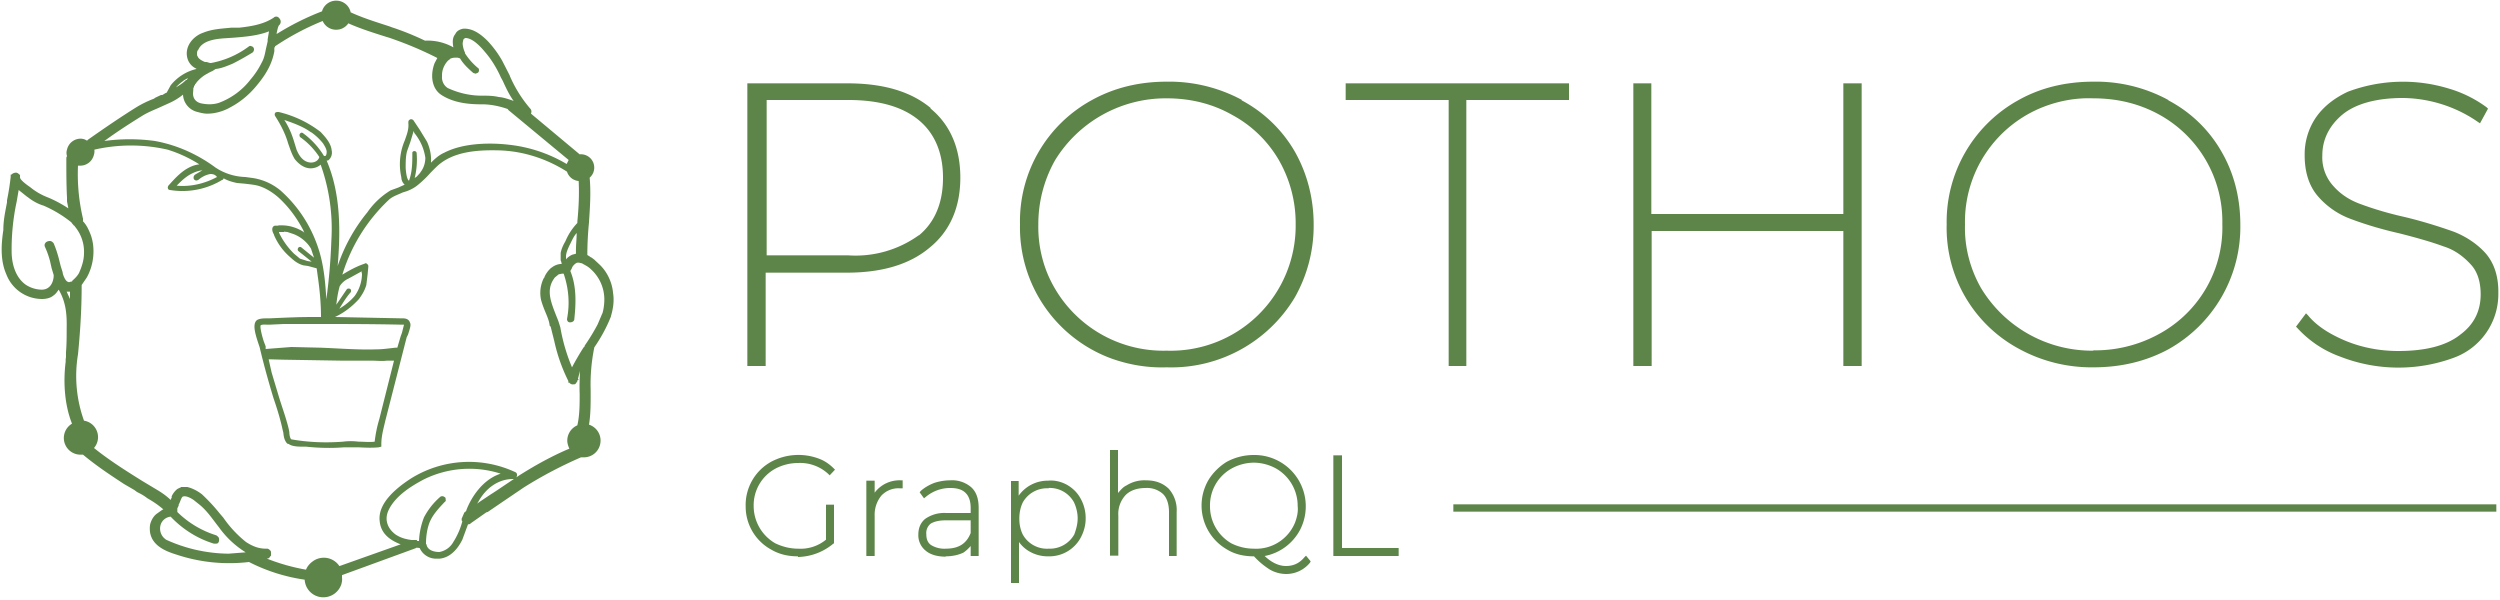 <svg xmlns="http://www.w3.org/2000/svg" width="750" height="180" fill="none">
  <style>
    :root {
      --logo-color: #5E8549;
    }

    @media(prefers-color-scheme: dark) {
      :root {
        --logo-color: white;
      }
    }
  </style>
  <path fill="#5E8549" d="M275.6 70.6a32.5 32.5 0 0 1-21.2 6H230V30h24.5c9.2 0 16.3 2 21.2 6.1 4.8 4 7.2 9.9 7.2 17.2 0 7.5-2.4 13.3-7.2 17.3Zm3.6-38.2c-6-5-14.3-7.4-25-7.4h-30v84.8h5.5v-28H254c10.7 0 19-2.5 25-7.6 6-4.9 9.1-12 9.1-20.9 0-8.8-3-15.9-9-20.8h.1Zm70.8 72.8A37.7 37.7 0 0 1 314.2 82a37 37 0 0 1-2.7-14.7 39 39 0 0 1 5-19.2A39 39 0 0 1 350 29.5c7.3 0 13.9 1.7 19.7 5a35.8 35.8 0 0 1 14 13.6 38.1 38.1 0 0 1 5 19.2 37.5 37.5 0 0 1-38.7 37.9ZM372.6 30a46 46 0 0 0-22.6-5.5c-8.2 0-15.7 1.8-22.4 5.5A41.4 41.4 0 0 0 306 67.3a41.9 41.9 0 0 0 27 40.1c5.4 2 11.2 3 17 2.8a43.2 43.2 0 0 0 38.4-20.9 43.6 43.6 0 0 0 5.7-21.9c0-8-2-15.5-5.7-22a40.2 40.2 0 0 0-15.9-15.3V30Zm31.2 0h30.8v79.8h5.3V30h30.8v-5h-67v5Zm149.1 34.2h-57.5V25H490v84.8h5.5V69.3H553v40.5h5.5V25H553v39.2Zm75.1 41a38.9 38.9 0 0 1-33.7-18.8c-3.3-5.8-5-12.4-4.8-19A37 37 0 0 1 613.2 32c4.7-1.8 9.8-2.7 14.8-2.5 7.2 0 13.8 1.6 19.8 4.9a36.6 36.6 0 0 1 18.9 32.8 36.3 36.3 0 0 1-19 33 39.8 39.8 0 0 1-19.8 4.9h.1ZM650.5 30a45.5 45.5 0 0 0-22.5-5.5c-8.2 0-15.8 1.8-22.4 5.5A41.7 41.7 0 0 0 584 67.3a41.2 41.2 0 0 0 21.6 37.3 45.4 45.4 0 0 0 22.4 5.6c8.3 0 15.8-1.8 22.5-5.4a42 42 0 0 0 21.6-37.4c0-8-1.9-15.5-5.7-22a39.5 39.5 0 0 0-15.9-15.3V30Zm95.2 46c-2.6-2.9-6-5.1-9.6-6.5-4.8-1.7-9.7-3.2-14.7-4.4-4.5-1-9-2.3-13.3-3.9-3.3-1.2-6-3-8.1-5.4a12.7 12.7 0 0 1-3.3-9.2c0-4.9 2.2-9 6-12.2 4-3.3 10.3-5 18.2-5 8 .1 15.9 2.6 22.5 7.2l.6.4 2.4-4.4-.4-.4a36.4 36.4 0 0 0-11.6-5.7 47 47 0 0 0-30 1c-4.3 2-7.6 4.7-9.8 8a19.7 19.7 0 0 0-3.2 11.1c0 5 1.3 9.2 4 12.3 2.6 3 5.9 5.3 9.6 6.7 3.7 1.4 8.6 3 14.8 4.4 5.5 1.4 10 2.7 13.2 3.9 3.3 1 6 3 8.2 5.4 2 2.1 3 5.2 3 9 0 5-2 9-6 12-4.2 3.4-10.5 5-18.7 5-5.5 0-10.8-1-15.7-3-4.8-2-8.8-4.5-11.4-7.7l-.6-.6-3 4 .4.4a32 32 0 0 0 12.9 8.6 48 48 0 0 0 34.1.3A20.3 20.3 0 0 0 749.5 88c.1-4.9-1.2-9-3.8-12Zm-497.3 76h1.3v10.9a14 14 0 0 1-4.6 2.7 16.6 16.6 0 0 1-13.5-1c-2.3-1.2-4.2-3-5.5-5.2a15.4 15.4 0 0 1-1.9-7.6 14 14 0 0 1 7.5-12.8 16 16 0 0 1 7.7-1.8c2.1 0 4 .3 5.8 1a11 11 0 0 1 4.5 2.8l-.8 1a12.7 12.7 0 0 0-9.5-3.5 13.7 13.7 0 0 0-12 6.5c-1 2.1-1.7 4.4-1.7 6.8a13.3 13.3 0 0 0 13.7 13.5c3.7 0 6.6-1.1 8.9-3v-10.4Z"/>
  <path fill="#5E8549" d="M239.4 137.6a14.4 14.4 0 0 0-12.8 7 13.6 13.6 0 0 0-1.8 7.1 13.5 13.5 0 0 0 7.1 12.4 16.2 16.2 0 0 0 13 .9 13 13 0 0 0 4.2-2.6v-10h-.2v10l-.2.2a13.3 13.3 0 0 1-9.3 3.1 14.6 14.6 0 0 1-12.4-6.9 13.4 13.4 0 0 1-1.9-7 13.8 13.8 0 0 1 7-12.1 15 15 0 0 1 7.3-1.9c3.8 0 7 1.1 9.4 3.3l.2-.2a9.5 9.5 0 0 0-4-2.4c-1.8-.6-3.7-.9-5.6-.9Zm0 29.3c-3 0-5.6-.6-8-2a14.7 14.7 0 0 1-7.7-13 14.8 14.8 0 0 1 7.7-13.4 17.4 17.4 0 0 1 14-1c1.8.6 3.4 1.7 4.7 3l.4.4-1.6 1.7-.4-.4a12.4 12.4 0 0 0-9-3.3c-2.5 0-4.8.6-6.9 1.7a12.5 12.5 0 0 0-6.5 11.1 12.9 12.9 0 0 0 6.5 11.3c2.1 1 4.4 1.6 6.8 1.6a12 12 0 0 0 8.4-2.7v-10.5h2.4V163l-.2.1c-3 2.5-6.7 3.9-10.6 4v-.2Zm25.6-21a10 10 0 0 1 5.3-1.3v1.3h-.3c-2.6 0-4.6.8-6 2.4a9.4 9.4 0 0 0-2.2 6.6v11.3h-1.2v-21.6h1.3v5.3a7.8 7.8 0 0 1 3.2-4"/>
  <path fill="#5E8549" d="M269.7 145.2c-1.5 0-3 .4-4.4 1.2-1 .6-1.8 1.5-2.4 2.6l.8-1.1a8 8 0 0 1 6-2.5v-.2Zm-8.7 20.5h.4v-11c0-1 0-1.9.3-2.8l-.3 1v-7.7h-.4v20.5Zm1.5 1.1h-2.6v-22.6h2.5v3.6a9.3 9.3 0 0 1 7.9-3.7h.5v2.4h-.8a7 7 0 0 0-5.6 2.2 9 9 0 0 0-2 6v12.1Zm29.3-6.8v-4.3h-8c-2.3 0-4 .3-5 1a4.4 4.4 0 0 0-1.6 3.6 4.4 4.4 0 0 0 1.8 3.7c1 .9 2.6 1.3 4.7 1.3 3.9 0 6.6-1.8 8-5.3Zm-.8-13.4c1.3 1.3 2 3.3 2 5.8v13.8h-1.4v-4.4a7.7 7.7 0 0 1-3 3.3 9.3 9.3 0 0 1-5 1.2c-2 .1-4-.5-5.7-1.7a5.5 5.5 0 0 1-2.1-4.3 5.4 5.4 0 0 1 1.9-4.3c1.3-1.1 3.3-1.7 6-1.7h8v-2.1c0-2.1-.6-3.8-1.8-4.9a7.3 7.3 0 0 0-5-1.6c-2.8 0-5.6 1-7.7 3l-.8-1.1c1.2-1 2.4-1.8 3.9-2.2 1.4-.7 3-1 4.6-1 2.7 0 4.7.8 6 2"/>
  <path fill="#5E8549" d="M283.8 156.1c-2.2 0-3.6.4-4.6 1a3.6 3.6 0 0 0-1.3 3.2c0 1.4.4 2.5 1.4 3.2 1.3.8 2.9 1.2 4.4 1.1 3.8 0 6.2-1.4 7.5-4.7v-3.8h-7.4Zm0-1.1c-2.6 0-4.5.4-5.6 1.5a4.9 4.9 0 0 0-1.8 3.9c0 1.6.7 3 2 4 1.2 1 3 1.5 5.3 1.5 2 0 4-.5 5.5-1.7a8.9 8.9 0 0 1-5.5 1.5 8 8 0 0 1-5-1.4 5 5 0 0 1-2-4c0-1.6.6-2.9 1.8-3.9 1.1-.8 3-1.4 5.3-1.4h8.5v10.7h.3v-13.3c0-2.4-.6-4.3-2-5.5a8 8 0 0 0-5.4-1.9 12.9 12.9 0 0 0-8 2.8l.2.2c2.2-1.8 5-2.8 7.8-2.7 2.2 0 4 .6 5.2 1.8 1.1 1.1 2 3 2 5.3v2.6h-8.6Zm0 12c-2.6 0-4.7-.6-6.1-1.8a5.9 5.9 0 0 1-2.2-4.8c0-1.9.6-3.5 2-4.7a9.9 9.9 0 0 1 6.3-1.8h7.4v-1.5c0-2-.5-3.5-1.5-4.5-1.1-1.1-2.6-1.5-4.7-1.5-2.7 0-5.3 1-7.3 2.7l-.5.4-1.3-1.8.3-.4c1.1-1 2.5-1.8 4-2.4 1.5-.5 3.2-.8 4.8-.8a8.8 8.8 0 0 1 6.4 2.1c1.5 1.4 2.2 3.4 2.2 6.2v14.4h-2.4v-3c-.6.7-1.3 1.4-2.2 2-1.5.7-3.3 1.1-5.3 1.1v.1Zm35.4-3a9 9 0 0 0 3.3-3.4 10.6 10.6 0 0 0 .1-10 8.8 8.8 0 0 0-8.2-4.8 9.5 9.5 0 0 0-8 4.6c-.8 1.6-1.3 3.4-1.2 5.2 0 1.8.4 3.5 1.2 5a8.8 8.8 0 0 0 8 4.6c1.8 0 3.4-.5 4.8-1.2Zm.8-18c1.6.9 2.8 2.2 3.7 3.9 1 1.7 1.5 3.7 1.4 5.7a10 10 0 0 1-1.4 5.5 11 11 0 0 1-3.7 4c-1.7.9-3.6 1.4-5.6 1.3a9.8 9.8 0 0 1-9.2-6v14h-1.4v-29.6h1.4v5.8a9.9 9.9 0 0 1 9.4-6c2 0 3.7.4 5.4 1.3"/>
  <path fill="#5E8549" d="M314.6 146.5a8.3 8.3 0 0 0-7.8 4.3c-.7 1.5-1 3.1-1 4.8 0 1.7.3 3.2 1 4.7a8.3 8.3 0 0 0 7.8 4.3 8.4 8.4 0 0 0 7.7-4.3c.5-1.4 1-3 1-4.8 0-1.6-.4-3.3-1.1-4.8a8.3 8.3 0 0 0-7.8-4.3h.2Zm-.2 19.2a9.6 9.6 0 0 1-8.4-4.9 9.3 9.3 0 0 1-1.4-5.3 10.4 10.4 0 0 1 5-8.9 9.4 9.4 0 0 1 4.8-1.2 9.4 9.4 0 0 1 8.5 4.9 11.6 11.6 0 0 1 .1 10.5 9.3 9.3 0 0 1-8.6 5Zm-10 8.1h.2v-15.7l1.1 2.2a9.1 9.1 0 0 0 8.7 5.6 10 10 0 0 0 5.2-1.4c1.6-.8 2.8-2 3.7-3.6.8-1.5 1.3-3.3 1.3-5.5a11 11 0 0 0-1.3-5.3 9.5 9.5 0 0 0-8.9-5 9.4 9.4 0 0 0-8.8 5.7l-1 2.3v-7.8h-.3v28.5Zm1.3 1.1h-2.4v-30.6h2.3v4.4a10.7 10.7 0 0 1 8.8-4.5c2-.2 4 .3 5.8 1.3 1.7 1 3.1 2.4 4 4.1a12 12 0 0 1 1.5 6c0 2.1-.6 4.1-1.6 5.9a10.7 10.7 0 0 1-9.5 5.4 11 11 0 0 1-6-1.6 9.8 9.8 0 0 1-2.9-2.7v12.3Zm44.5-28c1.6 1.5 2.4 3.8 2.4 6.7v12.7h-1.4v-12.6a8 8 0 0 0-2-5.8 7.4 7.4 0 0 0-5.5-2c-2.7 0-4.8.8-6.3 2.3a8.8 8.8 0 0 0-2.4 6.5v11.5h-1.4v-30.7h1.4v14.2a8.9 8.9 0 0 1 3.4-3.8c1.5-1 3.3-1.4 5.5-1.4 2.7 0 4.8.8 6.3 2.3"/>
  <path fill="#5E8549" d="M334.2 165.7h.3v-11c0-1.2.1-2.3.4-3.3l-.4 1v-16.3h-.3v29.6Zm17.6 0h.3v-12a9 9 0 0 0-2.2-6.5 8.2 8.2 0 0 0-6-2.2 10 10 0 0 0-5.2 1.5c-1 .5-2 1.4-2.6 2.4l.8-1.1a9 9 0 0 1 6.8-2.4c2.6 0 4.6.6 6 2.2a8.7 8.7 0 0 1 2 6v12.1Zm1.3 1.1h-2.4v-13.1c0-2.4-.6-4.3-1.8-5.5a7.1 7.1 0 0 0-5.2-1.8c-2.5 0-4.6.7-6 2.1a8.3 8.3 0 0 0-2.2 6.2v12H333V135h2.4v12.9c.8-.9 1.5-1.8 2.6-2.3a10 10 0 0 1 5.8-1.5c2.8 0 5 .8 6.8 2.5a9.6 9.6 0 0 1 2.4 7v13.2Zm11.1-8.3c1.2 2.2 2.9 3.7 5 5a14.8 14.8 0 0 0 13.9 0 13 13 0 0 0 6.8-11.8 13.3 13.3 0 0 0-6.8-11.6 14.4 14.4 0 0 0-14 0 13 13 0 0 0-6.6 11.6c0 2.5.5 4.8 1.7 7v-.2Zm28.3 10a8.7 8.7 0 0 1-6.7 3.2c-1.5 0-3-.5-4.5-1.3a22 22 0 0 1-4.8-3.9h-.4a15 15 0 0 1-7.7-2 16 16 0 0 1-5.5-5.2 15.4 15.4 0 0 1 .1-15c1.3-2.3 3.2-4.1 5.5-5.4a17 17 0 0 1 15.5 0 14.8 14.8 0 0 1-5.7 27.5c2.6 2.6 5.1 4 7.5 4a8 8 0 0 0 6-3l.7 1Z"/>
  <path fill="#5E8549" d="M376.2 138.8a14 14 0 0 0-6.8 1.8 12.6 12.6 0 0 0-6.4 11.1 12.8 12.8 0 0 0 6.4 11.3c2 1 4.3 1.6 6.7 1.6a12.6 12.6 0 0 0 12.4-7.8c.6-1.6 1-3.3.8-5a12.9 12.9 0 0 0-6.4-11.2 14 14 0 0 0-6.7-1.8Zm0 27a14.4 14.4 0 0 1-12.4-7 13.5 13.5 0 0 1-1.9-7 13.8 13.8 0 0 1 7-12.1 15 15 0 0 1 14.4 0 13.6 13.6 0 0 1 7 12 13.9 13.9 0 0 1-6.9 12 14 14 0 0 1-7.3 2h.1Zm0-28.2c-2.7 0-5.3.6-7.6 1.9a12 12 0 0 0-5.1 5 14.8 14.8 0 0 0 0 14.6c1.2 2.1 3 3.8 5.1 5 2.3 1.2 5 1.9 7.5 1.8h.6v.2a22 22 0 0 0 4.8 3.8 8.1 8.1 0 0 0 7.7.4c1-.4 2-1 2.7-1.8l-.1-.3a8 8 0 0 1-6 2.8c-2.6 0-5.3-1.5-8-4.4l-.6-.7h1.1a14.4 14.4 0 0 0 10.8-7.4c1.1-2 1.7-4.4 1.7-6.8a13.7 13.7 0 0 0-7.2-12.3 14.9 14.9 0 0 0-7.5-1.8Zm9.5 34.6a10 10 0 0 1-4.7-1.3 23 23 0 0 1-4.8-4c-3 0-5.7-.6-8-2a15.2 15.2 0 0 1-5.6-21c1.3-2.1 3.3-4.1 5.5-5.4a17 17 0 0 1 8-2 15.4 15.4 0 0 1 14 22.3 15.2 15.2 0 0 1-10.7 8c2.2 2.1 4.4 3 6.4 3 2.2 0 4-.8 5.5-2.6l.5-.5 1.4 1.7-.2.4a9.2 9.2 0 0 1-7.2 3.4Zm15-35h1.4V165h17.1v1.3h-18.5v-29.2Z"/>
  <path fill="#5E8549" d="M401.2 165.7h17.6v-.2h-17.2v-27.8h-.4v28Zm18.6 1.1H400v-30.2h2.6v27.8h17v2.4Zm16.1-13.3h313v-2.2H436v2.2ZM180.7 94l-1.4 3.3a60.8 60.8 0 0 1-3.9 6.4v.2l-.3.3-.2.3a82.2 82.2 0 0 0-3.3 5.7 55.1 55.1 0 0 1-3.5-12l-.6-1.9-.8-2c-1.5-3.9-3-7.6-.2-11.1l.5-.4.6-.5 1-.2h.5c1.5 4.4 1.9 9 1 13.6 0 .5.3 1 .8 1h.2c.5 0 1.2-.3 1.2-1 .5-4.7.7-9.8-1.2-14.4l.4-.7.2-.5.2-.3c.4-.5.9-.9 1.3-1h.5l.4.1.5.1.5.3c.8.4 1.6.9 2.2 1.5a12.2 12.2 0 0 1 4 9c0 1.4-.2 3-.6 4.3Zm-24.9 48.6-7 4.7-1.7 1.1-3 2-1 .7.3-.4c2.5-4.6 6.4-7 10.5-7h.2c.4 0 .9-.4 1-1v-.2c0-.4-.1-.7-.6-.9a32.9 32.9 0 0 0-31.3 2c-4.6 3-9.9 7.5-9.3 12.7.3 3.3 2.4 5.5 6.3 7l-18.3 6.5h-.1a5.6 5.6 0 0 0-8.1-1.3c-.8.6-1.5 1.4-1.9 2.4a60 60 0 0 1-11.7-3.3l.3-.1h.2l.3-.3.1-.2.3-.3v-1c0-.3-.1-.5-.4-.7-.1-.2-.4-.3-.6-.4h-.5c-2.2 0-4-.7-6-2a34 34 0 0 1-6.8-7.3l-1.2-1.4c-1.6-2-3.3-3.8-5.2-5.6-1.3-1-2.8-1.8-4.4-2.2h-2v.2c-.3 0-.6.2-1 .4a5.9 5.9 0 0 0-1.7 2.2v.5l-.2.2-.1.4c-1.1-1.1-2.4-2-3.5-2.7l-5-3-2.4-1.5c-4.6-2.9-8.5-5.5-12.1-8.4a5 5 0 0 0-3-8.2 39.6 39.6 0 0 1-1.8-19.9c.8-8.1 1.1-14.7 1.1-20.8l1.5-2.2c2.3-4 2.7-9.4 1-13.4-.5-1.2-1.1-2.5-2.1-3.5v-.8a57.9 57.9 0 0 1-1.5-15.9h.7a4.2 4.2 0 0 0 4-3c.2-.6.3-1.2.2-1.8a49.2 49.2 0 0 1 22 0c2.9.9 6 2.2 9.5 4.4-.8.1-1.6.3-2.3.6-2.9 1.2-5 3.6-6.9 5.7a1 1 0 0 0-.2 1c0 .2.4.4.6.4 5.4.9 11-.2 15.6-3 .2 0 .4-.2.5-.5 1.2.7 2.6 1.1 4 1.4l2.3.2c1.5.2 3 .3 4.3.7 2.2.7 4.2 2 5.9 3.5 2.7 2.5 5.2 5.6 7.4 9.8l.3.8-.2-.3c-2-1.3-4.3-2-6.6-2h-1v-.2.3h-1a1 1 0 0 0-.7.5c-.3.7 0 1.5.4 2.2v.1a18 18 0 0 0 4.8 6.6c1.1 1 2.2 2 4 2.5l1.4.2 2.6.7.3 2.2c.6 4.1 1 8.3 1 12.4h-2.5c-4.2 0-8.5.2-12.8.4h-.6c-1.2 0-2.8 0-3.5.7-1.1 1.2-.4 3.8.6 6.8l.4 1.2c1.2 5.1 2.6 10.1 4.1 15.1 1.1 3.2 2.1 6.4 2.8 9.7l.2.8c.1 1.1.3 2.4 1.2 3.3l.4.1c1 .7 2.6.8 4 .8h1.2c3.8.4 7.6.5 11.4.2h4.4c2 .1 4 .2 6 0l.8-.2v-.8c0-2.4.7-4.8 1.2-7l6.4-25 .4-.8c.5-1.6 1-2.9.6-3.6-.4-1.3-1.7-1.3-2.4-1.3h-.3l-19.8-.4c2.8-1.3 5.2-3.2 7.2-5.4 1.1-1.5 1.8-2.8 2.2-4.2l.4-3.3.2-2.2c0-.3 0-.6-.4-.8-.2-.3-.4-.3-.7-.1-2.4.8-4.6 2-6.7 3.3a51.4 51.4 0 0 1 14-22.5c1.1-1 2.7-1.5 4.2-2.2 1.5-.4 2.9-1 4.2-2a32 32 0 0 0 4-3.8 61 61 0 0 1 2-2c4.8-4.5 12.2-4.9 18-4.8 7.5.1 14.7 2.4 21 6.4a4 4 0 0 0 3.5 2.8c.2 4 0 8.2-.4 12.2v.4a17.8 17.8 0 0 0-3.5 5.3l-.2.4c-.6 1-1.1 2.2-1.3 3.3v2.2l.2.5.1.6h-.4a5 5 0 0 0-2.5 1l-.3.2c-.9.8-1.6 1.8-2 2.8v.1l-.2.2a10 10 0 0 0-.8 6.4c.4 1.5 1 3 1.6 4.4.4 1 .9 2.2 1 3.4l.3.3 1.1 4.4c.9 4.1 2.3 8.1 4.2 11.9v.5h.3a1.3 1.3 0 0 0 1.3.5c.3 0 .4 0 .6-.2l.5-.7v-.3l.4-.1-.2-.4.6-2.3c-.1 2.3-.2 4.6-.1 6.8 0 3.2 0 6.5-.7 9.5a5 5 0 0 0-3 5c.1.7.3 1.3.6 2-5 2.1-10.1 4.9-15 8Zm-16.2 11-.4.2v.2l-.1.2-.6 1.4v.5l.2.3a22 22 0 0 1-2.7 6.2 6 6 0 0 1-4.2 3c-1.4 0-3.3-.4-3.8-2v-.2l-.2-.2v-.2c0-2.2.4-5 1.4-7 1-2 2.6-3.7 4.2-5.4.3-.2.4-.4.3-.7 0-.3 0-.6-.2-.7-.5-.4-1.1-.5-1.6 0a21.2 21.2 0 0 0-4.7 6 22 22 0 0 0-1.5 7.1h-.5l-.2-.3h-1.5c-1.6-.2-3.3-.6-4.9-1.7-2.5-1.9-3.3-4.6-2-7.3 2.2-4.6 7.6-7.6 10.6-9.2a30.8 30.8 0 0 1 23-1.7c-5.6 1.8-8.9 7.4-10.2 10.7l-.2.6h-.2v.2ZM20 87.5h1v2.2l-1-2.2Zm35-63.3 1.4-.8-.2.3-.2.3h-.2c-1 1-2 1.6-3 2.2.6-.7 1.4-1.4 2.3-2Zm84-12.3c.2-.3.4-.4.6-.5 1.6 0 3.6 1.4 5.9 4.2 2 2.3 3.6 5 4.8 7.7l.5.9c1 2.2 2 4.3 3.3 6.1l-.5-.2c-1.5-.5-2.7-.9-4-1-1.7-.4-3.4-.4-5.1-.4-3.5 0-7-.8-10.2-2.3a3.8 3.8 0 0 1-1.7-3.4v-.4c0-1.6.6-3 1.6-4.2l.3-.3.3-.2.3-.3c.5-.2.9-.3 1.6-.3h.6l.7.2c1 1.7 2.4 3 4 4.4l.7.2.7-.3c.2-.2.3-.4.3-.8 0-.3-.1-.5-.3-.6a19 19 0 0 1-3.9-4.4v-.2c-.4-.9-.7-1.9-.7-2.9l.2-1ZM62.3 22l.8-.4.4-.2h.1l.3-.2.8-.5c1.8-.2 3.4-.9 5.1-1.6 2-1 3.9-2.1 5.9-3.3.3-.2.5-.6.5-1 0-.3-.2-.8-.7-.9a.7.7 0 0 0-.8 0 27 27 0 0 1-11.4 5H63l-1-.3h-.5c-1-.4-2-1-2.2-1.7-.2-.2-.2-.5-.2-.8 0-.3 0-.8.4-1.2 1.2-2.7 5-3.2 7.7-3.4l3-.2c3.6-.3 7.2-.6 10.5-1.9l-.4 2.4v.6l-.5 2.2c-.3 1.4-.5 2.8-1.3 4.2a24 24 0 0 1-3.3 5 21.4 21.4 0 0 1-9.4 7c-1.7.6-3.6.6-5.5.2-1.6-.4-2.4-1.5-2.4-3l.1-1.2v-.4l.2-.3v-.3l.3-.3v-.2l.4-.4v-.1c1-1.2 2.2-2.2 3.5-2.8ZM5 60.5l.6-3.5 2 1.6.5.4.3.2c1.4 1.1 3 2 4.7 2.5 3 1.3 5.8 3 8.3 5l.2.3.6.7h.1l.2.3c1.8 2.2 2.8 5 2.7 7.9 0 2.2-.7 4.2-1.5 6-.5.9-1.2 1.6-2 2.3 0 .2-.1.2-.3.3h-.2c-.2.1-.5.2-.7.1-.7-.2-1.1-1-1.5-2l-.2-.7v-.2l-.6-1.9-.6-2.4c-.4-1.5-.9-3-1.5-4.4-.3-.4-.7-.7-1.1-.7-.6 0-1.1.2-1.4.6-.3.4-.3.9 0 1.4a27 27 0 0 1 1.4 4l.5 2.2.6 2v.4c-.1 1.7-1 4-3.6 4a9 9 0 0 1-4.8-1.5c-2.5-1.8-4-5-4.2-9.3-.1-5.2.4-10.5 1.5-15.6ZM57.7 52c.8-.4 1.9-.8 3-.9l-2.2 1.3c-.5.4-.5 1-.3 1.4.3.3.7.5 1.2.2l.2-.1a7.4 7.4 0 0 1 3.5-1.7c.8 0 1.5.2 2 .9-3.7 2-8 3-12.1 2.6 1.4-1.4 2.8-2.8 4.7-3.7Zm27.5 17.5 1 .1 1.8.6c1.9.7 4 2.2 5.3 4.4l.9 2.7-3.7-3c-.3-.3-.7-.3-1 0-.2.3-.3.7 0 1l4 3.2-.7-.1-.6-.1-2.2-.7-1.8-1.5a22.6 22.6 0 0 1-4.5-6.3v-.2h1.5Zm8.2-29.8a17 17 0 0 1 3.5 3.3c.5.8 1 1.6 1.1 2.4 0 .4 0 1.1-.4 1.4h-.4a23.4 23.4 0 0 0-6.1-6.7c-.4-.4-.8-.4-1.1 0-.2.2-.2.6 0 1a22 22 0 0 1 5.8 6l-.1.3c-.6 1.3-2.2 1.6-3.4 1.2-1.7-.5-2.7-2.2-3.3-3.6l-.8-2.6c-.7-2.3-1.6-4.4-2.9-6.4 3.3 1.1 6 2.2 8 3.7ZM108.6 82a11.6 11.6 0 0 1-2.2 6.8 18 18 0 0 1-4.6 3.8c1-1.6 2-3.3 3.3-4.8.3-.3.3-.8 0-1.1a1 1 0 0 0-1 0l-3.2 4.7c.2-1.9.5-3.7 1-5.5.6-1 1.5-1.8 2.6-2.3l4-2.2v.6Zm-57.4 73c3.5 3.7 8 6.6 13 8.1h.4c.3 0 .6 0 .8-.2.3-.3.4-.8.3-1.3 0-.4-.4-.7-.8-1a28.7 28.7 0 0 1-11.7-7v-1.1l.4-.8v-.3l.2-.4c.3-.6.6-1.7 1-2 .7-.3 1.8 0 3.3 1l1.5 1.2c2.2 1.7 3.8 4 5.4 6.1l.7.9a28 28 0 0 0 8 7.5l-5.1.4h-.1a46 46 0 0 1-18.7-4.2l-.6-.5a4 4 0 0 1-1-4 3.5 3.5 0 0 1 3-2.4Zm83-140.1h-.3.3Zm-16 93.3-4.4 17.5a39 39 0 0 0-1.4 6.8c-1.5.2-3.2 0-4.8 0-1.6-.2-3.2-.2-4.7 0-5.2.4-10.4.2-15.5-.7-.4-.3-.6-1.4-.6-2.2l-.2-1c-.8-3.3-2-6.5-3-9.8l-2.1-7-.9-4h.6l3.5.1 18 .3h8.9c1.5 0 3 .2 4.4 0h2.2Zm1-3.9h-.5c-2 .2-3.8.5-5.7.5-5.7.2-11.4-.3-17-.5l-8.6-.2-7.7.6v-.8l-.5-1.3c-.4-1.1-1.3-4.4-1-5 .3-.3 1.5-.2 2-.2h.8l4.2-.2h8.5c8.8 0 17.6 0 26.5.2h1l-.6 2.4-.4 1.1-1 3.4Zm6.9-52.5L125 53l-.6.4c.6-2.4.8-4.9.6-7.4 0-.9-1.4-.9-1.3 0 0 2.7 0 5.5-1 8.2-.3-.1-.8-.9-1-3.8v-.2c0-1.6 0-3.2.4-4.8l1-2.8 1-3.3.2.6a15 15 0 0 1 3.3 7.4c0 1.6-.5 3.2-1.5 4.4Zm26.4-8.4c-4.4-.5-13-.8-19.2 2.4-1.6.7-2.8 1.8-4 3v-.3c.1-1.7-.2-3.8-1.2-6l-2.2-3.6-1.8-2.7c-.2-.4-.8-.5-1-.4-.4.2-.6.4-.6.9v.2c.2 1.9-.5 3.6-1.1 5.3a18.1 18.1 0 0 0-1 11 3 3 0 0 0 1 2.2l-2 .9-2.2.8a23 23 0 0 0-7 6.6 51 51 0 0 0-8.9 16.1c.9-10.7.9-21.8-3.3-31.6l.5-.1a3 3 0 0 0 1-3c-.2-2.2-2-4.1-3.3-5.5a33 33 0 0 0-12.6-6c-.3 0-.8 0-1 .2a.9.9 0 0 0 0 1.1c1.6 2.5 3 5.2 3.8 8 .6 1.7 1.1 3.3 2 4.8.8 1 2.5 2.8 4.8 2.8 1.1 0 2.2-.4 3-1.1a57.2 57.2 0 0 1 3.2 22.9c-.2 5.8-.7 11.7-1.5 17.5-.3-5.3-.8-10.8-2.6-15.9-2.2-6.4-6-12.2-11.2-16.8a17 17 0 0 0-8.3-3.7l-2.2-.3a17.1 17.1 0 0 1-8.9-2.8c-5.4-4-11.6-6.8-18.2-8-5-.7-10.2-.7-15.2 0C35 39.6 39 37 42.9 34.6c1.5-.9 3-1.5 4.6-2.2l3.1-1.4a19 19 0 0 0 4.3-2.6 5.6 5.6 0 0 0 4 5.1c1.1.3 2.2.6 3.3.6 2.9 0 5.5-1.1 6.7-1.8 3.3-1.7 6.1-4.1 8.4-7 2.9-3.5 4.4-6.6 5-9.9v-1.2h.2v-.3a78 78 0 0 1 14.3-7.6 4.4 4.4 0 0 0 3.6 2.6 4.4 4.4 0 0 0 4.1-1.9c3.6 1.6 7.4 2.8 11.2 4l1 .3c5 1.7 9.8 3.7 14.5 6.1l-.8 1.5c-1.3 3.3-1.1 7.7 2.2 9.7 4 2.5 8.8 2.7 12.1 2.7 2.4 0 5 .5 7.6 1.4l.2.3 18.1 15-.6 1.2a43 43 0 0 0-17.5-5.8Zm17.3 34.3V77c0-1.1.5-2.2 1-3.3l.2-.4c.6-1.2 1.1-2.4 2-3.4 0 2-.3 4.1-.2 6.2l-1.1.3c-.7.3-1.4.8-1.9 1.4Zm14.1 10c-.3-3-1.7-6-3.8-8.1l-.1-.1-1.5-1.4-.2-.2-.8-.6-.4-.2-.1-.1-.8-.5c0-3.3.2-6.8.5-9.8v-.1c.3-4.4.6-8.8.2-13.3a4 4 0 0 0-3-7l-14.6-12.2c.2-.6.2-1.1-.3-1.6a38 38 0 0 1-6-9.6l-.1-.3-2.2-4.3a30.6 30.6 0 0 0-4.4-6c-1.7-1.7-4.1-3.7-6.9-3.7h-.4c-1.1.2-2 .7-2.4 1.6-1 1.2-.8 2.7-.6 4a15.7 15.7 0 0 0-8.5-2 82 82 0 0 0-9.9-4l-.8-.3c-4-1.3-7.9-2.5-11.6-4.2A4.4 4.4 0 0 0 101 .2a4.4 4.4 0 0 0-4.4 3.2A79 79 0 0 0 83 10.2v-.3c.2-.8.4-2.1.8-2.4.6-.6.5-1.5 0-2-.4-.6-1.2-.7-1.7-.2-3 2-6.7 2.6-10.3 3h-2.4c-2.9.3-5.7.4-8.4 1.5-3 1-5.7 4.1-4.8 7.6a4.8 4.8 0 0 0 2.7 3.2v.1a14 14 0 0 0-7.7 4.9L50 27.8l-.3.1-1 .6h-.4l-1.7.8-.4.3a31 31 0 0 0-5.5 2.7c-4.8 3-9.6 6.3-14.3 9.6l-.3.3c-.6-.4-1.2-.6-2-.6a4.2 4.2 0 0 0-4 3.3 3 3 0 0 0 0 1.9l-.2.5c0 4.2 0 8.1.2 12v1.1l.4 2.1c-2-1.3-4-2.4-6.2-3.3a19 19 0 0 1-4.8-2.7 10 10 0 0 0-.8-.6c-1-.7-2.7-2-2.7-2.7v-.8h-.2c-.2-.3-.6-.6-1-.6a2 2 0 0 0-1.4.6h-.2v.7a77 77 0 0 1-1.1 7v.6C1.6 63.4 1 66 1 69c-.6 4.1-1 9 .9 13.3a11.5 11.5 0 0 0 10.7 7.4c1.5 0 2.7-.4 3.5-1.1.6-.4 1-1 1.5-1.7 2.2 3.7 2.5 7.5 2.4 11.7 0 2.4 0 4.7-.2 7v1.5l-.1.7v.7c-.6 4.8-.7 12 1.9 18.6a5 5 0 0 0 2.6 9.3h.7c4.2 3.5 8.5 6.3 12.3 8.8l3.1 1.8.8.6c1 .5 2 1 3 1.8l1 .6a29 29 0 0 1 3.9 2.8l-.4.2-1.4 1c-.9.6-1.6 1.6-2 2.8-.3.8-.3 1.8-.2 2.8.6 4 4.4 5.7 8 6.8a50 50 0 0 0 21.7 2.2 53.1 53.1 0 0 0 16.7 5.3 5.6 5.6 0 0 0 3.8 5 5.7 5.7 0 0 0 7.2-3.6c.2-.7.3-1.4.2-2.1v-.7h.1l21.9-8 .4-.2.9.1a5.4 5.4 0 0 0 5.2 3.2h.8c2.8-.3 5.1-2.3 6.8-5.7l1.7-4.6h.2l.4-.1.2-.2 4.7-3.3.4-.1 2.5-1.7 2.2-1.5 6.2-4.2a128 128 0 0 1 17.1-9h.8a5 5 0 0 0 5-4.2 5 5 0 0 0-3.4-5.6c.5-3 .5-6.2.5-9.4v-1a55 55 0 0 1 1.1-12.8c2-2.9 3.7-6 5-9.3v-.1c.7-2.4 1-4.7.6-7"/>
</svg>
